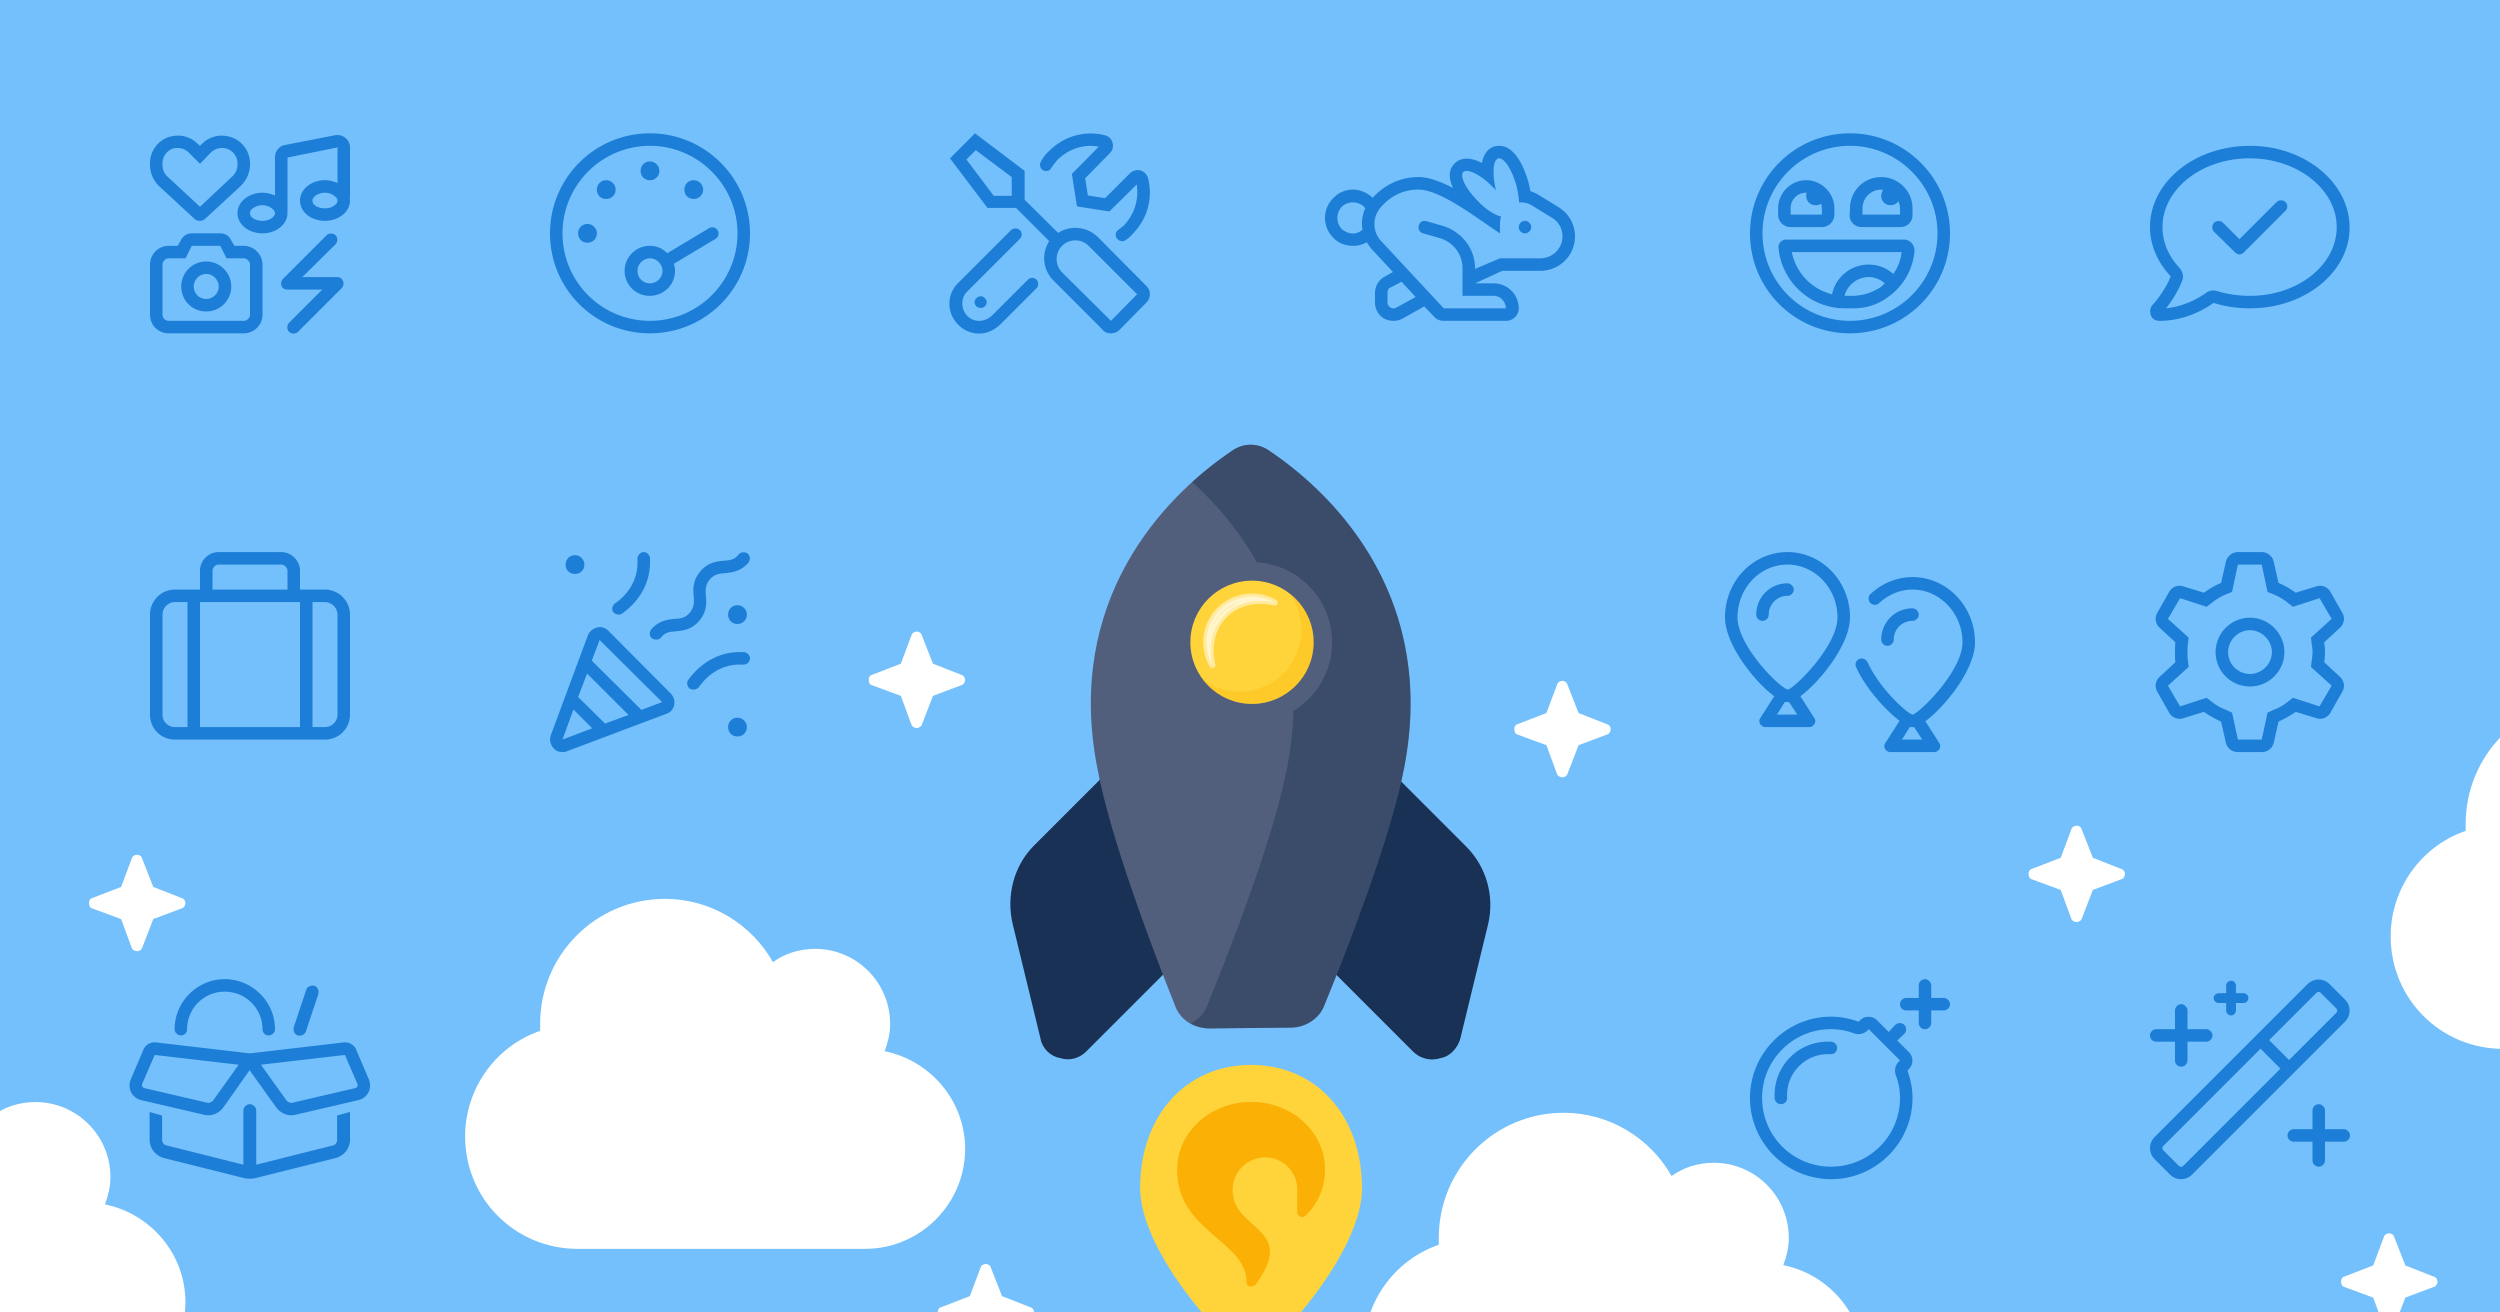 <svg fill="none" height="630" width="1200" xmlns="http://www.w3.org/2000/svg"><rect width="100%" height="100%" fill="#808080" stroke="none"/><clipPath id="a"><path d="M0 0h1200v630H0z"/></clipPath><g clip-path="url(#a)"><path d="M0 0h1200v630H0z" fill="#74c0fc"/><g fill="#1c7ed6"><path d="M160.688 64.938C164.438 64.188 168 67 168 70.75V95.5h-.188c0 .375.188.563.188.75 0 5.438-5.438 9.75-12 9.75-6.75 0-12-4.312-12-9.75 0-5.25 5.25-9.75 12-9.75 2.062 0 4.125.563 6 1.313V70.75l-24 4.875V101.5h-.188c0 .375.188.562.188.75 0 5.438-5.438 9.75-12 9.75-6.75 0-12-4.312-12-9.75 0-5.25 5.25-9.75 12-9.75 2.062 0 4.125.563 6 1.313V75.624c0-3 1.875-5.438 4.688-6zm0 29.25A7.475 7.475 0 0 0 156 92.5c-2.062 0-3.75.75-4.875 1.688-.937.75-1.125 1.5-1.125 2.062 0 .75.188 1.5 1.125 2.25 1.125.938 2.813 1.5 4.875 1.5 1.875 0 3.562-.563 4.688-1.5.937-.75 1.312-1.5 1.312-2.25 0-.563-.375-1.313-1.312-2.063zm-30 6A7.473 7.473 0 0 0 126 98.5c-2.062 0-3.75.75-4.875 1.688-.937.75-1.125 1.5-1.125 2.062 0 .75.188 1.5 1.125 2.25 1.125.938 2.813 1.5 4.875 1.5 1.875 0 3.562-.562 4.688-1.5.937-.75 1.312-1.5 1.312-2.25 0-.562-.375-1.312-1.312-2.062zM83.062 65.312c4.313-.75 8.625.563 11.625 3.563L96 70l.937-.938c3.188-3.187 7.501-4.5 11.813-3.75 6.375.938 11.25 6.563 11.25 13.126V79c0 3.938-1.688 7.5-4.5 10.313l-17.063 15.749c-.562.563-1.5.938-2.437.938-1.125 0-2.063-.375-2.625-.938l-17.063-15.75C73.5 86.5 72 82.939 72 79v-.563c0-6.562 4.687-12.187 11.062-13.124zm7.5 7.876C88.875 71.5 86.437 70.75 84 71.124c-3.563.563-6 3.75-6 7.313V79c0 2.25.75 4.313 2.437 5.813L96 99.25l15.375-14.438C113.062 83.313 114 81.25 114 79v-.563c0-3.562-2.625-6.75-6.188-7.312-2.437-.375-4.874.375-6.562 2.063L96 78.624zM111 137.5c0 6.75-5.438 12-12 12-6.75 0-12-5.25-12-12 0-6.562 5.25-12 12-12 6.562 0 12 5.438 12 12zm-12 6c3.188 0 6-2.625 6-6 0-3.188-2.812-6-6-6-3.375 0-6 2.812-6 6 0 3.375 2.625 6 6 6zm12-28.125l1.5 2.625h4.5c4.875 0 9 4.125 9 9v24c0 5.062-4.125 9-9 9H81c-5.063 0-9-3.938-9-9v-24c0-4.875 3.937-9 9-9h4.312l1.5-2.625a5.769 5.769 0 0 1 5.25-3.375h13.688a5.77 5.77 0 0 1 5.25 3.375zM81 124c-1.688 0-3 1.5-3 3v24c0 1.688 1.312 3 3 3h36c1.5 0 3-1.312 3-3v-24c0-1.5-1.5-3-3-3h-8.25l-3-6H92.062l-3 6zm64.125 9H162c1.125 0 2.25.75 2.625 1.875.563 1.125.187 2.437-.563 3.375l-21 21c-1.124 1.125-3.187 1.125-4.312 0s-1.125-3.188 0-4.312L154.688 139H138c-1.312 0-2.438-.562-2.812-1.688-.563-1.124-.188-2.437.562-3.374l21-21c1.125-1.126 3.188-1.126 4.312 0 1.126 1.124 1.126 3.187 0 4.312zM312 77.5c2.438 0 4.5 2.063 4.5 4.5 0 2.625-2.062 4.5-4.5 4.5-2.625 0-4.5-1.875-4.5-4.5 0-2.438 1.875-4.5 4.5-4.5zm0 40.5c3.188 0 6.188 1.312 8.25 3.562l20.062-12c1.5-.937 3.376-.374 4.126.938.937 1.5.374 3.375-.938 4.125l-20.062 12c.374 1.125.562 2.25.562 3.375 0 6.75-5.438 12-12.188 12-6.562 0-12-5.25-12-12 0-6.562 5.438-12 12-12zm-6 12c0 3.375 2.625 6 6 6 3.188 0 6-2.625 6-6 0-3.188-2.812-6-6-6-3.375 0-6 2.812-6 6zm27-43.5c2.438 0 4.5 2.063 4.5 4.5 0 2.625-2.062 4.5-4.5 4.5-2.625 0-4.5-1.875-4.5-4.5 0-2.438 1.875-4.5 4.5-4.5zm-51 30c-2.625 0-4.5-1.875-4.5-4.5 0-2.438 1.875-4.5 4.5-4.5 2.438 0 4.5 2.062 4.5 4.5 0 2.625-2.062 4.5-4.5 4.5zm9-30c2.438 0 4.5 2.063 4.5 4.5 0 2.625-2.062 4.5-4.5 4.5-2.625 0-4.5-1.875-4.5-4.5 0-2.438 1.875-4.5 4.5-4.5zm21 73.5c-26.625 0-48-21.375-48-48 0-26.438 21.375-48 48-48 26.438 0 48 21.563 48 48 0 26.625-21.562 48-48 48zm42-48c0-23.063-18.938-42-42-42-23.25 0-42 18.938-42 42 0 23.25 18.75 42 42 42 23.062 0 42-18.75 42-42zM498.188 135.062c-1.126-1.874-3.376-2.25-4.876-.75l-17.062 17.063c-2.812 2.813-7.312 3.563-10.688 1.313-4.312-3-4.874-9.188-1.312-12.75l25.312-25.313c1.126-1.125 1.126-3 0-4.125-1.124-1.125-3-1.125-4.312 0l-25.312 25.312c-5.626 5.438-5.626 14.438 0 20.063 3.187 3.187 7.5 4.687 12 4.125 3.187-.562 6.187-2.25 8.437-4.5l17.063-17.062c.937-.938 1.124-2.25.562-3.376zm6.374-54.374c.938-1.5 2.063-2.813 3.188-4.125C512.062 72.438 517.688 70 523.5 70c1.312 0 2.625.188 3.938.375L514.5 83.5l2.438 15.563L532.5 101.5l13.125-12.937c1.125 7.125-1.125 14.437-6.187 19.687l-2.813 2.25c-1.313.938-1.5 3.188-.187 4.312 1.124 1.126 2.812 1.313 3.937.376 1.125-.75 2.25-1.688 3.187-2.813 7.126-7.125 9.938-17.062 7.5-26.812-.374-1.688-1.874-3.188-3.562-3.75-1.875-.375-3.75 0-5.062 1.312l-12 12-8.25-1.312-1.313-8.25 11.813-12C534 72.25 534.562 70.375 534 68.5c-.375-1.687-1.875-3.187-3.562-3.562-9.75-2.438-19.688.375-26.813 7.5-1.687 1.5-3 3.187-3.937 5.062-.75 1.125-.563 2.813.374 3.75 1.313 1.313 3.563 1.125 4.5-.562zM467.812 145c0 1.688 1.313 2.812 3 2.812 1.5 0 2.813-1.312 2.813-2.812 0-1.312-1.5-2.812-2.813-2.812-1.5 0-3 1.312-3 2.812zm82.313-7.875l-23.25-23.437c-3-2.813-6.75-4.313-10.687-4.313-2.813 0-5.813.75-8.25 2.437l-16.126-15.937V82L468 64l-12 12 18 23.813h13.688l15.937 15.937a15.115 15.115 0 0 0 2.063 18.938l23.25 23.25c1.124 1.5 2.624 2.062 4.312 2.062 1.5 0 3-.562 4.125-1.688l12.563-12.75c2.624-2.25 2.624-6.187.187-8.437zM485.812 94H477l-13.125-17.438 4.5-4.5L485.625 85v9zm47.438 60l-23.438-23.25c-1.687-1.688-2.624-3.938-2.624-6.375s.937-4.687 2.624-6.375c1.688-1.688 3.938-2.625 6.376-2.625 2.437 0 4.687.937 6.374 2.625l23.25 23.25zM732 106c-1.688 0-3 1.5-3 3 0 1.688 1.312 3 3 3 1.5 0 3-1.312 3-3 0-1.5-1.5-3-3-3zm16.875-6c0-.188-10.875-6.75-10.875-6.75-.562-.375-1.875-.938-3.375-1.5-.375-1.313-.563-2.813-.937-4.125C732.562 83.5 728.25 70 719.625 70c-7.125 0-8.25 7.875-8.25 8.25-6.187-3.188-10.5-2.438-13.125.188-1.688 1.687-3.938 5.25-.75 11.812-5.812-3-11.625-5.25-16.5-5.25-8.625 0-16.312 3.563-22.125 9.938-2.625-2.438-6-3.938-9.375-3.938-3.75 0-7.125 1.5-9.562 4.125a13.353 13.353 0 0 0 0 18.937c2.437 2.626 5.812 3.938 9.562 3.938 2.25 0 4.5-.562 6.562-1.688.75 1.126 1.5 2.25 2.438 3.376l10.125 10.874-4.687 2.626a9.158 9.158 0 0 0-3.938 7.5V145c0 3.375 1.5 6.188 4.312 7.875 1.5.75 3 1.125 4.5 1.125 1.688 0 3.188-.375 4.5-1.125l10.313-5.813 4.875 5.063c1.125 1.313 2.812 1.875 4.5 1.875h30c3.188 0 6-2.625 6-6 0-6.562-5.438-12-12-12h-9l13.125-6h18.187C748.5 130 756 122.688 756 113.5c0-5.438-2.625-10.5-7.125-13.5zM654 110.312c-4.688 3.75-8.812.563-9.938-.374a7.825 7.825 0 0 1 0-10.688 7.824 7.824 0 0 1 10.688 0c.188.188.375.563.562.75A17.988 17.988 0 0 0 654 110.312zm16.312 37.313C668.438 148.75 666 147.438 666 145v-4.312c0-1.126.375-2.063.938-2.438l5.812-3 6.75 7.312zm69-23.625H720l-12 5.062v-.374c0-9.376-6.375-17.438-15.375-20.25l-7.875-2.25c-3.938-1.126-5.438 4.687-1.688 5.812l7.876 2.25C697.5 116.125 702 121.938 702 128.688V142h15c3.188 0 5.812 2.812 5.812 6H693l-30.188-32.438c-4.124-4.5-4.124-11.437 0-16.124 3.75-4.313 9.563-8.438 18-8.438 10.876 0 28.688 14.25 39.188 21 0-5.812-.188-5.625.562-8.062-2.812-.563-7.124-3.188-11.062-7.313-5.812-5.812-9-12-7.125-14.062 2.063-1.875 8.625 1.5 14.063 7.125.75.562 1.312 1.125 1.687 1.875-2.063-8.438-1.5-15.563 1.5-15.563 2.625 0 6.187 5.625 8.25 13.125.75 3 1.125 5.625 1.313 8.063 2.624-.188 4.687.562 5.624 1.125l10.688 6.562c2.812 1.875 4.5 5.063 4.5 8.625 0 5.812-4.875 10.5-10.688 10.5zM880.5 100v3c0 3.375-2.812 6-6 6h-15c-3.375 0-6-2.625-6-6v-3c0-7.313 6-13.5 13.5-13.5 7.312 0 13.5 6.188 13.5 13.5zm-6 3v-3c0-.75-.188-1.5-.375-2.25-.75.563-1.687.75-2.625.75-2.625 0-4.5-1.875-4.5-4.5 0-.375 0-.938.188-1.5H867c-4.312 0-7.5 3.375-7.5 7.5v3zm13.5-3c0-8.25 6.562-15 15-15 8.25 0 15 6.75 15 15v3.375c0 3.187-2.625 5.625-5.812 5.625h-18.563c-3.187 0-5.813-2.438-5.813-5.625zm23.25-3.375c-.938 1.125-2.25 1.875-3.75 1.875-2.625 0-4.5-1.875-4.5-4.5 0-1.125.375-2.063.938-2.813-.376 0-.75-.187-.938-.187-5.062 0-9 4.125-9 9v3h18v-3c0-1.125-.375-2.438-.75-3.375zM889.688 148h-4.126c-16.5 0-30.374-12.562-31.874-29.062-.188-2.063 1.5-3.938 3.562-3.938h56.625c3 0 5.25 2.625 5.063 5.625-.75 8.813-5.438 16.687-12.188 21.563-4.688 3.75-10.688 5.812-17.062 5.812zm-.938-6c5.438 0 10.312-1.688 14.438-4.5l1.5-1.5c-2.063-1.875-4.876-3-7.688-3-5.625 0-10.312 3.938-11.625 9h1.125zm-9.375-.75A17.943 17.943 0 0 1 897 127c4.5 0 8.625 1.688 11.812 4.5 2.063-3 3.563-6.562 3.938-10.5h-52.688c2.063 10.125 9.563 17.812 19.313 20.25zM840 112c0-26.438 21.375-48 48-48 26.438 0 48 21.563 48 48 0 26.625-21.562 48-48 48-26.625 0-48-21.375-48-48zm48 42c23.062 0 42-18.75 42-42 0-23.063-18.938-42-42-42-23.25 0-42 18.938-42 42 0 23.25 18.75 42 42 42zM1080 70c-26.62 0-48 17.438-48 39 0 8.812 3.75 17.062 9.94 23.625-2.82 7.313-8.63 13.687-8.63 13.687-1.31 1.313-1.5 3.188-.93 4.876.56 1.874 2.24 2.812 4.12 2.812 11.44 0 20.44-4.688 26.06-8.625 5.25 1.687 11.25 2.625 17.44 2.625 26.44 0 47.81-17.438 47.81-38.812C1127.81 87.813 1106.44 70 1080 70zm0 72c-5.44 0-10.69-.75-15.75-2.25-1.69-.562-3.75-.375-5.25.75-4.12 3-10.88 6.562-19.31 7.5 2.25-2.812 5.62-7.688 7.69-13.125.93-2.063.37-4.313-1.13-6.187-5.44-5.813-8.25-12.563-8.25-19.688 0-18.188 18.75-33 41.81-33 22.88 0 41.81 14.812 41.81 33 0 18.188-18.56 33-41.62 33zm12.75-45l-17.81 17.812-7.88-7.874c-1.12-1.126-3.18-1.126-4.31 0-1.13 1.124-1.13 3.187 0 4.312l10.13 9.938c.56.562 1.31.937 2.06.937s1.5-.375 2.06-.937l20.06-20.063c1.13-1.125 1.13-3 0-4.125-1.12-1.125-3.18-1.125-4.31 0zM96 283v-9c0-4.875 3.938-9 9-9h30c4.875 0 9 4.125 9 9v9h12c6.562 0 12 5.438 12 12v48c0 6.75-5.438 12-12 12H84c-6.75 0-12-5.25-12-12v-48c0-6.562 5.25-12 12-12zm6 0h36v-9c0-1.5-1.5-3-3-3h-30c-1.688 0-3 1.5-3 3zm-6 6v60h48v-60zm-18 6v48c0 3.375 2.625 6 6 6h6v-60h-6c-3.375 0-6 2.812-6 6zm84 48v-48c0-3.188-2.812-6-6-6h-6v60h6c3.188 0 6-2.625 6-6zM292.125 302.875C291 301.75 289.5 301 287.812 301c-.374 0-.75.188-1.124.188-2.063.562-3.75 1.874-4.5 3.75l-17.813 48a6.183 6.183 0 0 0 1.5 6.374c.937 1.126 2.437 1.688 4.125 1.688.562 0 1.312 0 2.062-.375l47.813-18c1.875-.563 3.375-2.25 3.75-4.313.375-1.874-.187-3.937-1.687-5.437zM270 355l5.25-14.438 9 9zm20.438-7.688l-12.938-12.75 4.312-11.25 19.876 19.876zm17.437-6.562l-23.813-23.625 3.75-9.937 30 29.812zM357 313h-2.062c-9.563 0-18.376 4.875-24.563 13.312-.937 1.313-.563 3.188.75 4.313.563.187 1.125.375 1.875.375s1.688-.375 2.438-1.125c4.874-6.937 11.812-10.875 19.5-10.875H357c1.5 0 3-1.312 3-3 0-1.5-1.5-3-3-3zm-60-18c.562 0 1.125-.188 1.688-.562 8.437-6 13.312-14.813 13.312-24.376V268c0-1.5-1.5-3-3-3s-3 1.5-3 3v2.062c0 7.688-3.75 14.626-10.688 19.5-1.5 1.126-1.874 3-.937 4.313.75.75 1.687 1.125 2.625 1.125zm-21-19.5c2.438 0 4.5-1.875 4.5-4.5 0-2.438-2.062-4.5-4.5-4.5-2.625 0-4.5 2.062-4.5 4.5 0 2.625 1.875 4.5 4.5 4.5zm78 69c-2.625 0-4.5 2.062-4.5 4.5 0 2.625 1.875 4.5 4.5 4.5 2.438 0 4.5-1.875 4.5-4.5 0-2.438-2.062-4.5-4.5-4.5zm0-54c-2.625 0-4.5 2.062-4.5 4.5 0 2.625 1.875 4.5 4.5 4.5 2.438 0 4.5-1.875 4.5-4.5 0-2.438-2.062-4.5-4.5-4.5zm-18.375 7.5c3.75-4.5 3.563-8.625 3.187-12-.187-3.188-.187-5.25 1.876-7.875 2.25-2.437 4.312-2.813 7.312-3 3.375-.375 7.5-.75 11.25-5.063.938-1.312.938-3.187-.375-4.312-1.313-.938-3.187-.938-4.313.375-2.062 2.625-4.124 2.813-7.124 3-3.376.375-7.5.75-11.25 5.063-3.75 4.5-3.563 8.624-3.188 12.187.188 3 .188 5.063-1.875 7.687-2.25 2.626-4.313 2.813-7.313 3-3.374.376-7.5.75-11.25 5.063-.937 1.313-.937 3.187.376 4.313.562.374 1.312.562 2.062.562s1.688-.188 2.25-.938c2.062-2.624 4.125-2.812 7.125-3 3.375-.374 7.5-.75 11.25-5.062zM858 280c-8.438 0-15 6.75-15 15 0 1.688 1.312 3 3 3 1.5 0 3-1.312 3-3 0-4.875 3.938-9 9-9 1.5 0 3-1.312 3-3 0-1.5-1.5-3-3-3zm0-15c-16.688 0-30 14.062-30 31.312 0 13.126 14.25 30.938 23.625 37.876l-6.563 10.312c-.75.938-.75 2.062-.187 3s1.5 1.5 2.625 1.5h20.812c1.126 0 2.063-.562 2.626-1.5.562-.938.562-2.062-.188-3l-6.562-10.312c9.374-6.938 23.812-24.75 23.812-37.876 0-17.25-13.5-31.312-30-31.312zm-5.062 78l3.75-6h2.062l3.938 6zm5.25-12c-4.126-.938-24.188-21-24.188-34.688C834 282.438 844.688 271 858 271c13.125 0 24 11.438 24 25.312 0 13.688-20.25 33.75-23.812 34.688zM909 307c0-4.875 3.938-9 9-9 1.5 0 3-1.312 3-3 0-1.5-1.5-3-3-3-8.438 0-15 6.75-15 15 0 1.688 1.312 3 3 3 1.5 0 3-1.312 3-3zm39 1.312c0-17.25-13.5-31.312-30-31.312-7.5 0-14.625 3-20.062 8.062-1.313 1.126-1.313 3-.188 4.313 1.125 1.125 3 1.313 4.125.187C906.375 285.438 912 283 918 283c13.125 0 24 11.438 24 25.312C942 322 921.75 341.875 918.188 343H918c-2.625-.562-15.75-12.375-21.562-25.125-.75-1.5-2.626-2.25-4.126-1.5s-2.062 2.437-1.312 3.937c4.312 9.75 13.875 20.438 20.812 25.688l-6.75 10.5c-.75.938-.75 2.062-.187 3s1.5 1.5 2.625 1.5h20.812c1.126 0 2.063-.562 2.626-1.5.562-.938.562-2.062-.188-3l-6.562-10.312c9.374-6.938 23.812-24.75 23.812-37.876zM912.938 355l3.75-6h2.062l3.938 6zM1063.5 313c0-9 7.31-16.5 16.5-16.5 9 0 16.5 7.5 16.5 16.5 0 9.188-7.5 16.5-16.5 16.5-9.19 0-16.5-7.312-16.5-16.5zm16.5-10.5c-5.81 0-10.5 4.875-10.5 10.5 0 5.812 4.69 10.5 10.5 10.5 5.62 0 10.5-4.688 10.5-10.5 0-5.625-4.88-10.5-10.5-10.5zm-35.81 5.812l-7.5-6.937c-2.07-1.875-2.63-4.875-1.13-7.313l5.63-9.937c1.31-2.437 4.31-3.563 6.93-2.625l9.76 3c2.62-1.875 5.43-3.562 8.24-4.688l2.26-9.937c.56-2.813 3-4.875 5.81-4.875h11.43c2.82 0 5.26 2.062 5.82 4.875l2.25 9.937c2.81 1.126 5.62 2.813 8.25 4.688l9.75-3c2.62-.938 5.62.188 6.93 2.625l5.63 9.937c1.5 2.438.94 5.438-1.13 7.313l-7.5 6.937c.19 1.5.38 3.188.38 4.688 0 1.688-.19 3.375-.38 4.875l7.5 6.937c2.07 1.876 2.63 4.876 1.13 7.313l-5.63 9.937c-1.31 2.438-4.31 3.563-6.93 2.626l-9.75-3c-2.63 1.874-5.44 3.374-8.25 4.687l-2.25 9.937c-.56 2.813-3 4.688-5.82 4.688h-11.43c-2.81 0-5.25-1.875-5.81-4.688l-2.26-9.937c-2.81-1.313-5.62-2.813-8.24-4.687l-9.76 3c-2.62.937-5.62-.188-6.93-2.626l-5.63-9.937c-1.5-2.437-.94-5.437 1.13-7.313l7.5-6.937c-.19-1.5-.19-3.187-.19-4.875 0-1.5 0-3.188.19-4.688zm17.43-18.937l-2.43 1.875-12.75-4.125-5.82 9.937 9.94 9-.37 3c-.19 1.313-.19 2.626-.19 3.938 0 1.5 0 2.812.19 4.125l.37 3-9.94 9 5.82 9.937 12.75-4.124 2.43 1.874c2.07 1.688 4.32 3 6.94 3.938l2.82 1.312 2.81 12.938h11.43l2.82-12.938 2.81-1.312c2.63-.938 4.87-2.25 6.94-3.938l2.43-1.874 12.76 4.124 5.81-9.937-9.94-9 .37-3c.19-1.313.38-2.625.38-4.125 0-1.312-.19-2.625-.38-3.938l-.37-3 9.94-9-5.81-9.937-12.76 4.125-2.43-1.875c-2.07-1.687-4.31-3-6.94-4.125l-2.81-1.125-2.82-13.125h-11.43l-2.81 13.125-2.82 1.125c-2.62 1.125-4.87 2.438-6.94 4.125zM107.812 476c-9.937 0-18 8.062-18 18 0 1.688-1.312 3-3 3-1.5 0-3-1.312-3-3 0-13.125 10.876-24 24-24C121.125 470 132 480.875 132 494c0 1.688-1.5 3-3 3-1.688 0-3-1.312-3-3 0-9.938-8.062-18-18.188-18zM120 505.625l44.812-5.25c2.626-.375 5.25 1.125 6.188 3.563L177 518c1.875 4.312-.562 9.188-5.25 10.125l-29.812 6.937c-3.563.938-7.126-.562-9.376-3.562l-12.75-17.812L107.25 531.5c-2.25 3-5.812 4.5-9.375 3.562l-29.813-6.937c-4.687-.937-7.125-5.813-5.25-10.125l6-14.062C69.75 501.5 72.375 500 75 500.375zM68.25 520.25c-.375.938.188 1.875 1.125 2.062l29.813 6.938c1.124.375 2.437-.188 3.187-1.125l12.187-17.063-40.312-4.687zm69.188 7.875c.75.937 2.062 1.5 3.187 1.125l29.813-6.938c.937-.187 1.5-1.124 1.124-2.062l-6-13.875-40.312 4.687zM168 533.75v13.312c0 4.126-2.812 7.688-6.938 8.813l-39 9.75c-1.5.187-2.812.187-4.312 0l-39-9.75c-4.125-1.125-6.937-4.687-6.937-8.813V533.75l6 1.688v11.624c0 1.313.937 2.626 2.437 2.813l36.562 9.187V533c0-1.5 1.5-3 3-3 1.688 0 3.188 1.5 3.188 3v26.062l36.562-9.187c1.5-.187 2.25-1.5 2.25-2.813v-11.624zm-21.188-38.625c-.562 1.5-2.25 2.25-3.937 1.875-1.5-.562-2.25-2.25-1.875-3.938l6-18c.562-1.5 2.25-2.25 3.938-1.874 1.5.562 2.25 2.25 1.874 3.937zM292.125 507.875C291 506.75 289.5 506 287.812 506c-.374 0-.75.188-1.124.188-2.063.562-3.75 1.874-4.5 3.75l-17.813 48a6.183 6.183 0 0 0 1.5 6.374c.937 1.126 2.437 1.688 4.125 1.688.562 0 1.312 0 2.062-.375l47.813-18c1.875-.563 3.375-2.25 3.75-4.313.375-1.874-.187-3.937-1.687-5.437zM270 560l5.25-14.438 9 9zm20.438-7.688l-12.938-12.75 4.312-11.25 19.876 19.876zm17.437-6.562l-23.813-23.625 3.75-9.937 30 29.812zM357 518h-2.062c-9.563 0-18.376 4.875-24.563 13.312-.937 1.313-.563 3.188.75 4.313.563.187 1.125.375 1.875.375s1.688-.375 2.438-1.125c4.874-6.937 11.812-10.875 19.5-10.875H357c1.5 0 3-1.312 3-3 0-1.5-1.5-3-3-3zm-60-18c.562 0 1.125-.188 1.688-.562 8.437-6 13.312-14.813 13.312-24.376V473c0-1.5-1.5-3-3-3s-3 1.5-3 3v2.062c0 7.688-3.75 14.626-10.688 19.5-1.5 1.126-1.874 3-.937 4.313.75.75 1.687 1.125 2.625 1.125zm-21-19.5c2.438 0 4.5-1.875 4.5-4.5 0-2.438-2.062-4.5-4.5-4.5-2.625 0-4.5 2.062-4.5 4.5 0 2.625 1.875 4.5 4.5 4.5zm78 69c-2.625 0-4.5 2.062-4.5 4.5 0 2.625 1.875 4.5 4.5 4.5 2.438 0 4.5-1.875 4.5-4.5 0-2.438-2.062-4.5-4.5-4.5zm0-54c-2.625 0-4.5 2.062-4.5 4.5 0 2.625 1.875 4.5 4.5 4.5 2.438 0 4.5-1.875 4.5-4.5 0-2.438-2.062-4.5-4.5-4.5zm-18.375 7.5c3.75-4.5 3.563-8.625 3.187-12-.187-3.188-.187-5.25 1.876-7.875 2.25-2.437 4.312-2.813 7.312-3 3.375-.375 7.5-.75 11.25-5.063.938-1.312.938-3.187-.375-4.312-1.313-.938-3.187-.938-4.313.375-2.062 2.625-4.124 2.813-7.124 3-3.376.375-7.5.75-11.25 5.063-3.75 4.5-3.563 8.624-3.188 12.187.188 3 .188 5.063-1.875 7.687-2.25 2.626-4.313 2.813-7.313 3-3.374.376-7.5.75-11.25 5.063-.937 1.313-.937 3.187.376 4.313.562.374 1.312.562 2.062.562s1.688-.188 2.25-.938c2.062-2.624 4.125-2.812 7.125-3 3.375-.374 7.5-.75 11.25-5.062zM927 479h6c1.5 0 3 1.5 3 3 0 1.688-1.5 3-3 3h-6v6c0 1.688-1.5 3-3 3-1.688 0-3-1.312-3-3v-6h-6c-1.688 0-3-1.312-3-3 0-1.5 1.312-3 3-3h6v-6c0-1.5 1.312-3 3-3 1.5 0 3 1.5 3 3zm-49.688 27c-10.687 0-19.5 8.812-19.5 19.5v1.5c0 1.688-1.312 3-3 3-1.5 0-3-1.312-3-3v-1.5c0-14.062 11.438-25.5 25.5-25.5h1.5c1.688 0 3 1.5 3 3 0 1.688-1.312 3-3 3zm14.813-15.562l.563-.563c2.25-2.437 6.187-2.437 8.437 0l5.437 5.437 3.188-3.374c1.125-1.126 3.188-1.126 4.312 0 1.126 1.124 1.126 3.187 0 4.312l-3.374 3.188 5.437 5.437c2.437 2.25 2.437 6.187 0 8.437l-.563.563C917.062 518 918 522.5 918 527c0 21.562-17.625 39-39 39-21.562 0-39-17.438-39-39 0-21.375 17.438-39 39-39 4.5 0 9 .938 13.125 2.438zm4.313 4.124a6.185 6.185 0 0 1-6.376 1.5c-3.374-1.312-7.312-2.062-11.25-2.062-18.187 0-33 14.812-33 33 0 18.375 14.813 33 33 33C897.188 560 912 545.375 912 527c0-3.938-.75-7.688-2.062-11.062a6.185 6.185 0 0 1 1.5-6.376L912 509l-15-15zM1118.25 472.438l7.31 7.312c3 3 3 7.688 0 10.688l-73.31 73.312c-3 3-7.69 3-10.69 0l-7.31-7.312c-3-3-3-7.688 0-10.688l73.31-73.312c3-3 7.69-3 10.69 0zm-6.37 4.124l-22.69 22.688 9.56 9.562 22.69-22.687c.56-.563.56-1.5 0-2.063l-7.5-7.5a1.47 1.47 0 0 0-2.06 0zm-73.5 75.563l7.5 7.5c.56.563 1.5.563 2.06 0l46.68-46.687-9.56-9.563-46.68 46.687c-.57.563-.57 1.5 0 2.063zM1050 494h9c1.5 0 3 1.5 3 3 0 1.688-1.5 3-3 3h-9v9c0 1.688-1.5 3-3 3-1.69 0-3-1.312-3-3v-9h-9c-1.69 0-3-1.312-3-3 0-1.5 1.31-3 3-3h9v-9c0-1.5 1.31-3 3-3 1.5 0 3 1.5 3 3zm63 36c1.5 0 3 1.5 3 3v9h9c1.5 0 3 1.5 3 3 0 1.688-1.5 3-3 3h-9v9c0 1.688-1.5 3-3 3-1.69 0-3-1.312-3-3v-9h-9c-1.69 0-3-1.312-3-3 0-1.5 1.31-3 3-3h9v-9c0-1.5 1.31-3 3-3zm-39.75-53.25h3.75c1.12 0 2.25 1.125 2.25 2.25 0 1.312-1.13 2.438-2.25 2.438h-3.75V485c0 1.312-1.13 2.438-2.25 2.438-1.31 0-2.44-1.126-2.44-2.438v-3.562H1065c-1.31 0-2.44-1.126-2.44-2.438 0-1.125 1.13-2.25 2.44-2.25h3.56V473c0-1.125 1.13-2.25 2.44-2.25 1.12 0 2.25 1.125 2.25 2.25z"/></g><path d="M554.368 567.087l18.486-41.407h56.195l15.527 45.844-15.527 37.71-28.467 12.57-27.728-12.57z" fill="#fab005"/><path d="M597.468 651.752c1.941 1.664 4.436 1.664 6.377 0 29.392-27.728 49.911-59.892 49.911-81.243 0-34.937-21.905-59.337-53.238-59.337s-53.238 24.4-53.238 59.06c0 21.905 20.796 53.792 50.188 81.52zm3.05-122.835c19.687 0 35.492 14.419 35.492 32.442 0 12.478-6.932 19.964-9.428 22.183a2.177 2.177 0 0 1-3.05 0c-.554-.278-.832-.832-.832-1.387v-11.091a15.502 15.502 0 0 0-15.527-15.528c-8.319 0-15.528 6.932-15.528 15.528 0 19.964 31.333 17.746 11.091 45.474-.832 1.109-2.218 1.109-3.05.832-.277 0-1.386-.555-1.386-1.941 0-9.151-6.932-14.973-14.419-21.351-9.15-8.041-18.855-16.082-18.855-32.719 0-18.023 16.082-32.442 35.492-32.442z" fill="#ffd43b"/><path d="M528.048 374.138c7.058 29.018 21.175 69.016 30.586 93.328l-37.253 37.252c-3.137 3.137-7.842 4.706-12.548 3.137-4.705-.784-8.627-4.705-9.411-9.411l-13.333-54.898c-3.137-13.333.393-27.842 10.196-37.645zm112.542 92.936c9.803-24.705 24.704-63.918 31.37-92.543l31.763 31.762c9.803 9.804 13.724 23.92 10.587 37.253l-13.332 54.898c-1.177 4.314-4.706 8.627-9.411 9.411-4.706 1.569-9.804.393-13.333-3.137z" fill="#193154"/><path d="M619.55 493.259l-39.605.392c-7.45-.392-13.725-4.314-16.077-11.372-9.411-23.528-30.979-79.603-37.253-114.111-15.293-79.602 30.979-129.011 64.702-151.755 5.49-3.921 12.548-3.921 18.038 0 33.723 22.744 79.995 72.153 64.702 151.755-6.666 34.9-28.626 90.583-38.429 114.503-2.353 6.274-9.019 10.588-16.078 10.588zm-3.529-174.499c8.627-8.627 9.019-22.352 0-31.371-8.627-8.627-22.743-8.627-31.37 0-9.019 9.019-8.627 22.744 0 31.371 9.019 9.019 22.351 9.019 31.37 0z" fill="#515f7c"/><path clip-rule="evenodd" d="M572.238 231.38c29.361 26.625 58.152 71.574 45.624 136.788-6.667 34.9-28.626 90.583-38.429 114.503-1.41 3.758-4.367 6.813-8.029 8.659 2.506 1.373 5.421 2.156 8.541 2.321l39.605-.392c7.059 0 13.725-4.314 16.078-10.588 9.803-23.92 31.763-79.603 38.429-114.503 15.293-79.602-30.979-129.011-64.702-151.755-5.49-3.921-12.548-3.921-18.038 0a170.145 170.145 0 0 0-19.079 14.967z" fill="#193154" fill-rule="evenodd" opacity=".4"/><path d="M639.4 308.294c.001 21.327-17.272 38.449-38.449 38.449a38.332 38.332 0 0 1-38.449-38.449c0-21.178 17.122-38.45 38.449-38.45 21.177 0 38.449 17.272 38.449 38.45z" fill="#515f7c"/><circle cx="600.951" cy="308.294" fill="#ffd43b" r="29.576"/><path clip-rule="evenodd" d="M595.036 331.955c16.334 0 29.576-13.242 29.576-29.577a29.447 29.447 0 0 0-5.915-17.748c7.184 5.396 11.831 13.987 11.831 23.663 0 16.335-13.242 29.577-29.577 29.577-9.675 0-18.265-4.646-23.661-11.828a29.444 29.444 0 0 0 17.746 5.913z" fill="#fab005" fill-rule="evenodd" opacity=".3"/><path d="M585.435 292.777c-7.167 7.167-8.34 18.057-3.52 26.443 0 0-4.1-14.027 5.918-24.045s24.045-5.918 24.045-5.918c-8.386-4.82-19.276-3.647-26.443 3.52z" opacity=".5" fill="#fff" stroke="#fff" stroke-width="2.958" stroke-linecap="round" stroke-linejoin="round"/><path d="M44.391 431.023l13.745-5.305 5.063-13.503c.241-1.206 1.447-1.929 2.653-1.929.964 0 2.17.723 2.41 1.929l5.306 13.503 13.503 5.305c1.206.241 1.929 1.447 1.929 2.411 0 1.206-.723 2.411-1.93 2.652l-13.502 5.064-5.305 13.744c-.241.965-1.447 1.688-2.411 1.688-1.206 0-2.412-.723-2.653-1.688l-5.063-13.744-13.745-5.064c-1.205-.241-1.688-1.446-1.688-2.652 0-.964.483-2.17 1.688-2.411zM451.799 627.44l13.745-5.304 5.063-13.504c.241-1.205 1.447-1.929 2.653-1.929.964 0 2.17.724 2.411 1.929l5.305 13.504 13.503 5.304c1.206.242 1.929 1.447 1.929 2.412 0 1.205-.723 2.411-1.929 2.652l-13.503 5.064-5.305 13.744c-.241.965-1.447 1.688-2.411 1.688-1.206 0-2.412-.723-2.653-1.688l-5.063-13.744-13.745-5.064c-1.205-.241-1.688-1.447-1.688-2.652 0-.965.483-2.17 1.688-2.412zM418.651 323.882l13.744-5.305 5.064-13.503c.241-1.205 1.447-1.929 2.652-1.929.965 0 2.17.724 2.411 1.929l5.305 13.503 13.503 5.305c1.206.241 1.929 1.447 1.929 2.411 0 1.206-.723 2.412-1.929 2.653l-13.503 5.064-5.305 13.744c-.241.964-1.446 1.688-2.411 1.688-1.205 0-2.411-.724-2.652-1.688l-5.064-13.744-13.744-5.064c-1.206-.241-1.688-1.447-1.688-2.653 0-.964.482-2.17 1.688-2.411zM728.54 347.563l13.744-5.305 5.064-13.503c.241-1.206 1.446-1.929 2.652-1.929.964 0 2.17.723 2.411 1.929l5.305 13.503 13.503 5.305c1.206.241 1.929 1.447 1.929 2.411 0 1.206-.723 2.411-1.929 2.653l-13.503 5.063-5.305 13.744c-.241.965-1.447 1.688-2.411 1.688-1.206 0-2.411-.723-2.652-1.688l-5.064-13.744-13.744-5.063c-1.206-.242-1.688-1.447-1.688-2.653 0-.964.482-2.17 1.688-2.411zM975.391 417.042l13.745-5.305 5.063-13.503c.241-1.206 1.447-1.929 2.653-1.929.964 0 2.17.723 2.411 1.929l5.307 13.503 13.5 5.305c1.21.241 1.93 1.446 1.93 2.411 0 1.206-.72 2.411-1.93 2.652l-13.5 5.064-5.307 13.744c-.241.965-1.447 1.688-2.411 1.688-1.206 0-2.412-.723-2.653-1.688l-5.063-13.744-13.745-5.064c-1.205-.241-1.688-1.446-1.688-2.652 0-.965.483-2.17 1.688-2.411zM1125.39 612.722l13.75-5.305 5.06-13.503c.24-1.205 1.45-1.929 2.65-1.929.97 0 2.17.724 2.41 1.929l5.31 13.503 13.5 5.305c1.21.241 1.93 1.447 1.93 2.412 0 1.205-.72 2.411-1.93 2.652l-13.5 5.064-5.31 13.744c-.24.964-1.44 1.688-2.41 1.688-1.2 0-2.41-.724-2.65-1.688l-5.06-13.744-13.75-5.064c-1.2-.241-1.69-1.447-1.69-2.652 0-.965.49-2.171 1.69-2.412zM223.26 545.453c0 30 24 54 54 54h138c26.25 0 48-21.375 48-48 0-22.875-16.5-42.375-38.625-46.875 1.5-4.125 2.625-8.25 2.625-13.125 0-19.875-16.125-36-36-36-7.5 0-14.625 2.25-20.25 6.375-10.125-18-29.625-30.375-51.75-30.375-33.375 0-60 27-60 60v3.375c-21 7.125-36 27.375-36 50.625zM-151 618.985c0 30 24 54 54 54H41c26.25 0 48-21.375 48-48 0-22.875-16.5-42.375-38.625-46.875 1.5-4.125 2.625-8.25 2.625-13.125 0-19.875-16.125-36-36-36-7.5 0-14.625 2.25-20.25 6.375-10.125-18-29.625-30.375-51.75-30.375-33.375 0-60 27-60 60v3.375c-21 7.125-36 27.375-36 50.625zM654.616 648.134c0 30 24 54 54 54h138c26.25 0 48-21.375 48-48 0-22.875-16.5-42.375-38.625-46.875 1.5-4.125 2.625-8.25 2.625-13.125 0-19.875-16.125-36-36-36-7.5 0-14.625 2.25-20.25 6.375-10.125-18-29.625-30.375-51.75-30.375-33.375 0-60 27-60 60v3.375c-21 7.125-36 27.375-36 50.625zM1147.52 449.453c0 30 24 54 54 54h138c26.25 0 48-21.375 48-48 0-22.875-16.5-42.375-38.63-46.875 1.5-4.125 2.63-8.25 2.63-13.125 0-19.875-16.13-36-36-36-7.5 0-14.63 2.25-20.25 6.375-10.13-18-29.63-30.375-51.75-30.375-33.38 0-60 27-60 60v3.375c-21 7.125-36 27.375-36 50.625z" fill="#fff"/></g></svg>